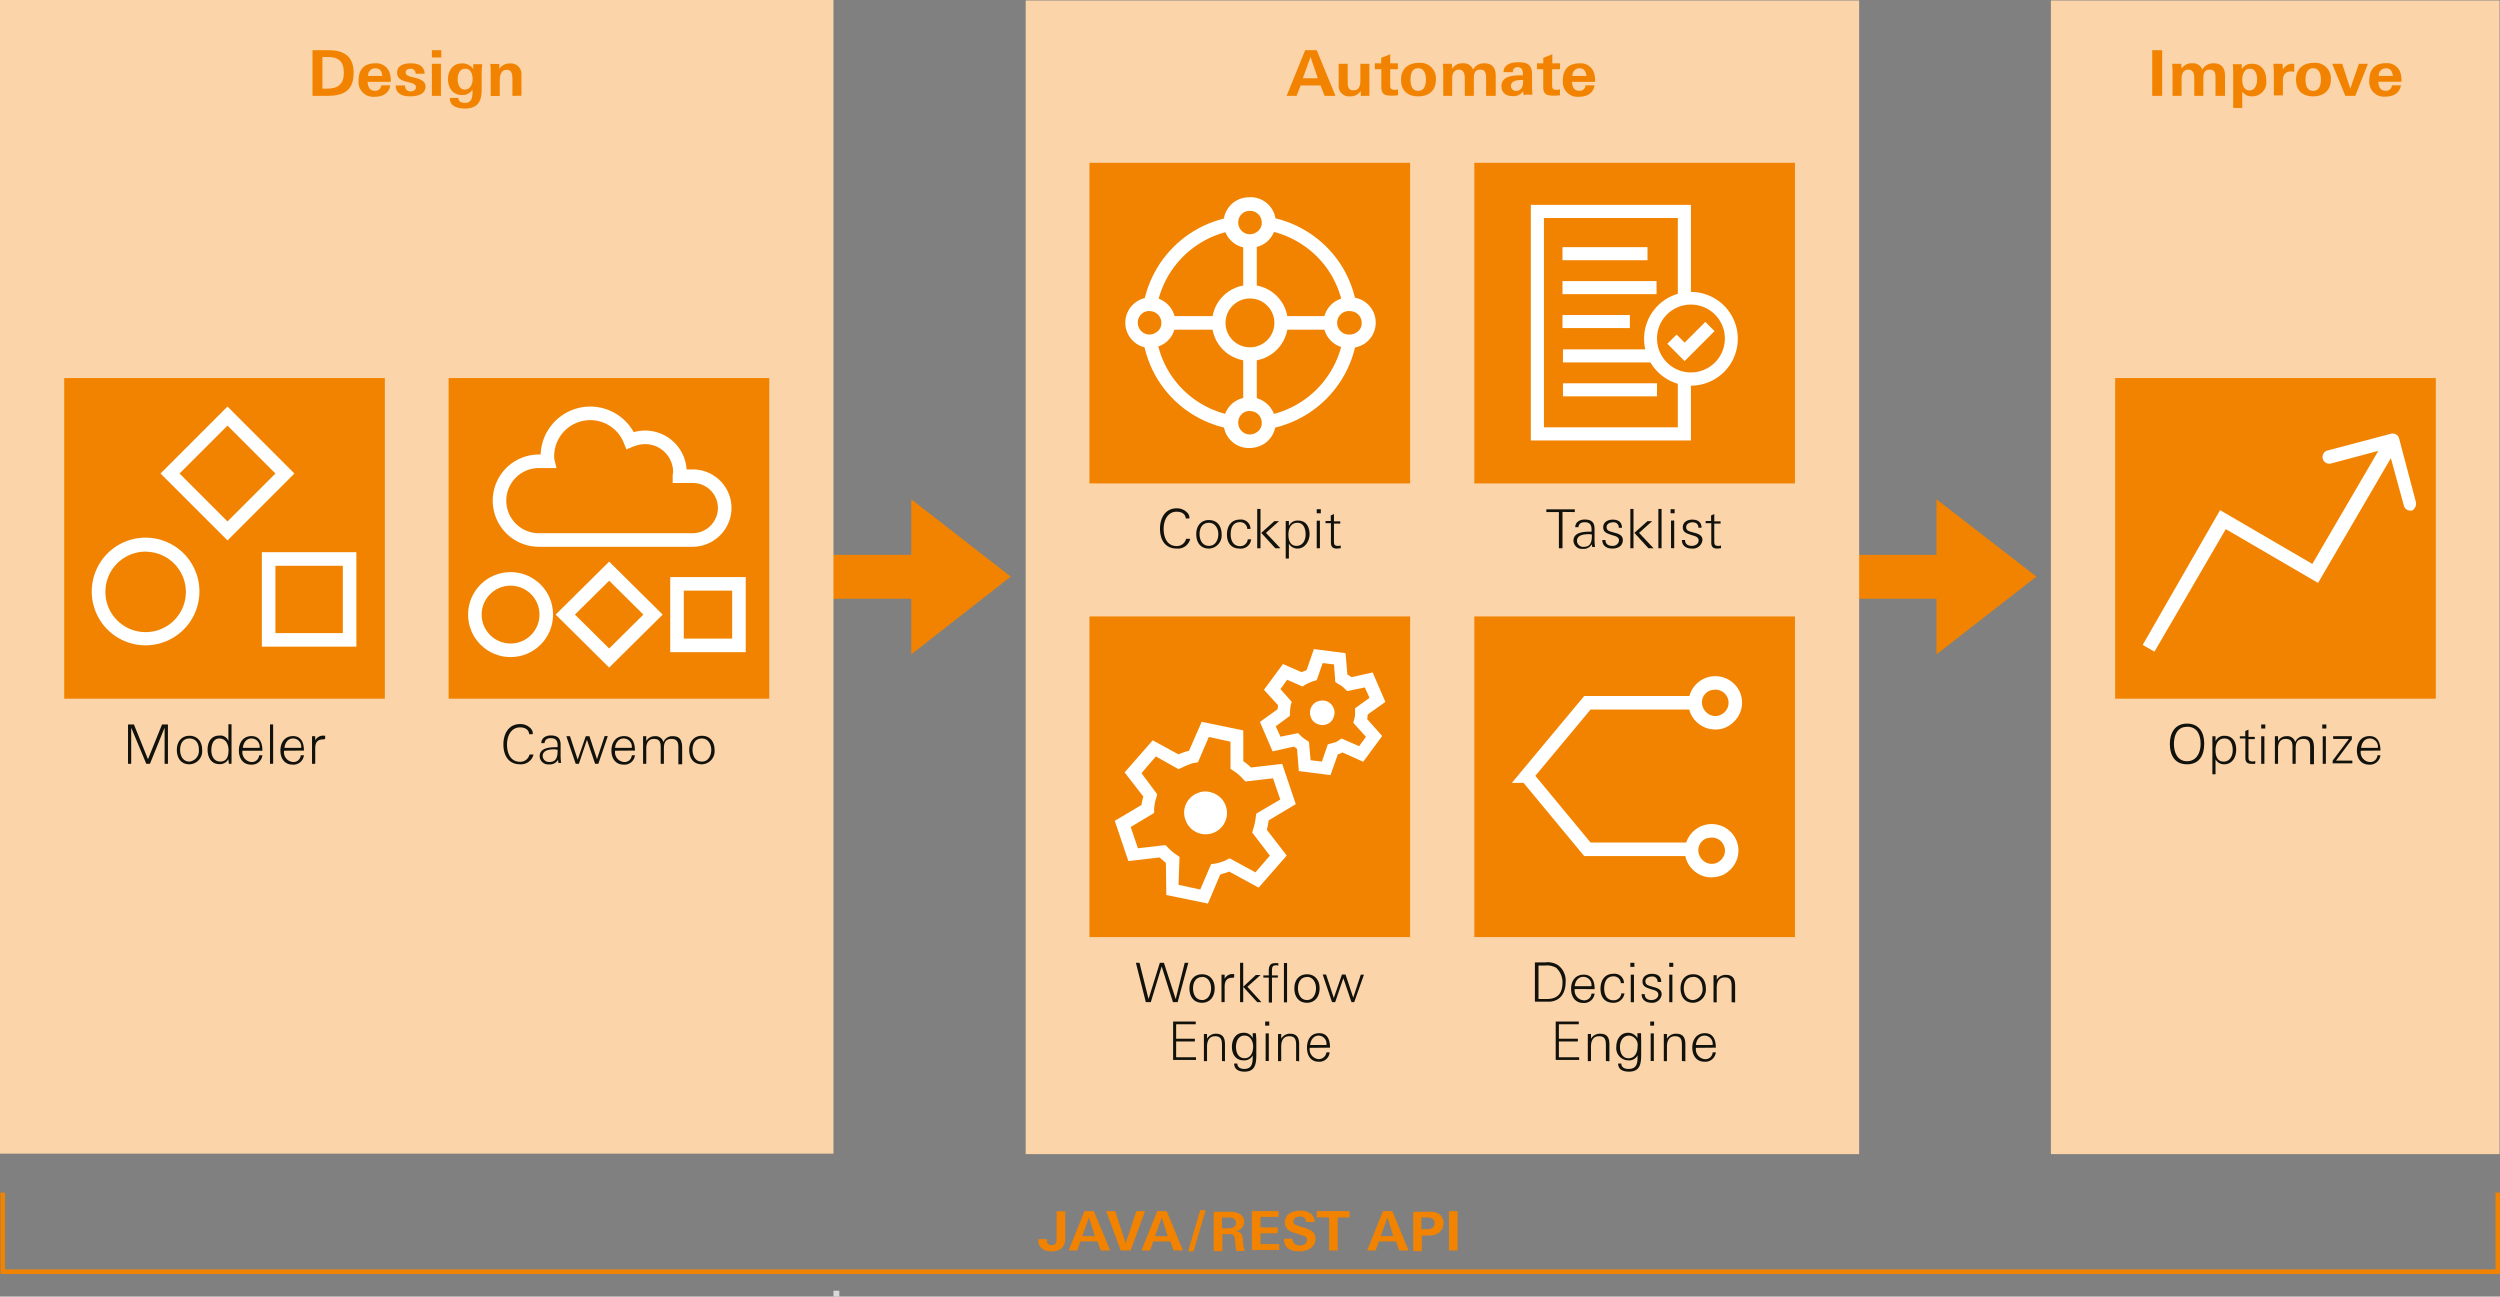 <?xml version="1.0" encoding="UTF-8"?>
<svg xmlns="http://www.w3.org/2000/svg" id="Ebene_1" data-name="Ebene 1" viewBox="0 0 533.52 276.7">
  <rect x="0" y="0" width="533.52" height="276.7" fill="#808080" stroke="none"/>
  <polygon points="173.24 127.78 194.47 127.78 194.47 139.65 215.7 123.05 194.47 106.55 194.47 118.42 173.24 118.42 173.24 127.78" style="fill:#f28300"></polygon>
  <polygon points="392.13 127.78 413.26 127.78 413.26 139.65 434.59 123.05 413.26 106.55 413.26 118.42 392.13 118.42 392.13 127.78" style="fill:#f28300"></polygon>
  <rect width="177.87" height="246.2" style="fill:#fcd4a9"></rect>
  <rect x="437.68" y="0.1" width="95.74" height="246.2" style="fill:#fcd4a9"></rect>
  <rect x="218.89" y="0.1" width="177.87" height="246.2" style="fill:#fcd4a9"></rect>
  <rect x="177.87" y="275.45" width="1.25" height="1.25" style="fill:#d8dada"></rect>
  <path d="M224.39,267.05c-1.45,0-2.8-.68-2.8-2.32v-.29h1.84v.29a.91.91,0,0,0,1,1c1,0,1.06-.77,1.06-1.55v-5.69h1.84v5.69C227.38,266.08,226.32,267.05,224.39,267.05Z" style="fill:#f28300"></path>
  <path d="M234.91,266.86l-.68-1.93h-3.66l-.68,1.93h-1.83l3.38-8.4h2l3.48,8.4Zm-2.51-7.05-1.45,4h2.71Z" style="fill:#f28300"></path>
  <path d="M241.28,266.86h-2.12l-3.09-8.4H238l2.22,6.85,2.31-6.85h1.84Z" style="fill:#f28300"></path>
  <path d="M250.45,266.86l-.68-1.93h-3.66l-.68,1.93H243.6l3.37-8.4h2l3.48,8.4Zm-2.51-7.05-1.45,4h2.7Z" style="fill:#f28300"></path>
  <path d="M254.7,267.05h-1.16l2.6-8.78h1.16Z" style="fill:#f28300"></path>
  <path d="M263.86,266.86a3.72,3.72,0,0,1-.19-1.07c0-.38-.1-.77-.1-1.06-.09-1.06-.29-1.35-1.35-1.35h-1.35V267H259v-8.39h3.18a4.94,4.94,0,0,1,2,.29,1.92,1.92,0,0,1,1.35,1.83,2,2,0,0,1-1.93,2h0c1,.09,1.35.38,1.55,1.25a2.87,2.87,0,0,1,.09.87,8.32,8.32,0,0,0,.39,2.12h-1.84Zm-1.93-7.05h-1.15v2.32h1.06c.87,0,1.93-.1,1.93-1.16S262.71,259.81,261.93,259.81Z" style="fill:#f28300"></path>
  <path d="M267.15,266.86v-8.4h5.69v1.25H269v2.22h3.67v1.26H269v2.31h4v1.26h-5.79Z" style="fill:#f28300"></path>
  <path d="M277.28,267.05c-1.83,0-3.28-.68-3.28-2.7h1.83a1.39,1.39,0,0,0,1.55,1.44c.77,0,1.54-.38,1.54-1.15s-.58-.87-1.54-1.16l-.58-.2c-1.35-.38-2.61-.86-2.61-2.41,0-1.83,1.74-2.51,3.28-2.51s3,.58,3.09,2.42h-1.83a1.17,1.17,0,0,0-1.35-1.16c-.68,0-1.36.38-1.36,1.06s.58.77,1.74,1.16l.68.19c1.44.48,2.31,1,2.31,2.32C280.75,266.28,278.92,267.05,277.28,267.05Z" style="fill:#f28300"></path>
  <path d="M285.48,259.81v7.05h-1.83v-7.05H281v-1.35h7v1.35Z" style="fill:#f28300"></path>
  <path d="M298.61,266.86l-.68-1.93h-3.66l-.68,1.93h-1.83l3.37-8.4h2l3.47,8.4Zm-2.51-7.05-1.45,4h2.7Z" style="fill:#f28300"></path>
  <path d="M306.52,263.38a3.68,3.68,0,0,1-1.54.29h-1.55V267H301.6v-8.39h3.09A3.88,3.88,0,0,1,307,259a2.32,2.32,0,0,1,1.07,2.12A2.52,2.52,0,0,1,306.52,263.38Zm-2.12-3.57h-1.06v2.51h1c.87,0,1.84-.19,1.84-1.35C306.14,260,305.27,259.81,304.4,259.81Z" style="fill:#f28300"></path>
  <path d="M309.22,266.86v-8.4h1.84v8.4Z" style="fill:#f28300"></path>
  <polyline points="533.04 254.5 533.04 271.39 0.58 271.39 0.58 254.5" style="fill:none;stroke:#f28300;stroke-miterlimit:10;stroke-width:0.965px"></polyline>
  <rect x="232.5" y="131.55" width="68.43" height="68.43" style="fill:#f28300"></rect>
  <path d="M257.2,168.9a3.7,3.7,0,0,0-1.44.29,4.4,4.4,0,0,0-2.61,2.31A4.34,4.34,0,0,0,253,175a4.55,4.55,0,0,0,8.39.48,4.38,4.38,0,0,0,.2-3.48,4.46,4.46,0,0,0-2.32-2.6A5.15,5.15,0,0,0,257.2,168.9Z" style="fill:#fff"></path>
  <path d="M257.78,192.83,248.9,191l-.09-6.86c-.48-.38-.87-.77-1.35-1.15l-6.66.77-2.9-8.59,5.7-3.38A11.91,11.91,0,0,1,244,170L240,164.84l6-6.85,5.5,3a12.35,12.35,0,0,1,1.25-.48c.29-.1.58-.19,1-.29l2.7-6.18,8.88,1.84v6.56a11.33,11.33,0,0,1,1.64,1.35l6.66-.77,2.9,8.59-5.79,3.47a16.13,16.13,0,0,1-.39,2l4.25,5.5-6,6.85L262.32,186l-.77.29a5.24,5.24,0,0,0-1.16.38Zm-6.27-4,4.63,1,2.32-5.41.67-.09a7.64,7.64,0,0,0,1.55-.39,5.7,5.7,0,0,0,1.16-.48l.58-.29,5.5,3L271,182.6l-3.77-4.92.19-.68a13,13,0,0,0,.58-2.7l.1-.67,5.12-3-1.55-4.53-5.89.67-.48-.48a9.54,9.54,0,0,0-2.12-1.83l-.58-.39v-5.79l-4.63-1-2.32,5.41-.68.1a4.69,4.69,0,0,0-1.25.38c-.48.19-1,.39-1.54.68l-.68.29-4.83-2.71L243.6,165l3.37,4.53-.19.68a8.22,8.22,0,0,0-.48,2.6v.68l-5,3,1.54,4.54,5.89-.68.48.48a10.76,10.76,0,0,0,1.93,1.64l.58.39Z" style="fill:#fff"></path>
  <path d="M282.2,149.5a4,4,0,0,0-1.06.19,2.61,2.61,0,0,0-1.35,3.47,2.25,2.25,0,0,0,1.45,1.36,2.45,2.45,0,0,0,2,0,2.23,2.23,0,0,0,1.35-1.45,2.48,2.48,0,0,0,0-2A2.54,2.54,0,0,0,282.2,149.5Z" style="fill:#fff"></path>
  <path d="M283.94,165.42l-6.76-.87-.38-4.73a4.44,4.44,0,0,0-.68-.48l-4.54,1-2.7-6.28,3.77-2.7c0-.29.09-.58.09-.87l-3-3.28,4.05-5.5,4,1.74c.19-.1.48-.2.68-.29s.29-.1.38-.2l1.55-4.44,6.75.87.39,4.54.87.58,4.53-1,2.71,6.28-3.77,2.7c0,.29-.09.67-.09,1l3.18,3.58-4.05,5.5-4.44-2c-.1.1-.2.1-.39.19a1.3,1.3,0,0,1-.58.2Zm-4.25-3.18,2.41.29,1.26-3.67.67-.19c.39-.1.68-.2,1-.29a2.81,2.81,0,0,0,.68-.39l.57-.39,3.77,1.64,1.45-2-2.71-3,.2-.68a5.44,5.44,0,0,0,.19-1.74v-.67l3.09-2.22-1-2.22-3.76.77L287,147a5.6,5.6,0,0,0-1.45-1.06l-.58-.39-.29-3.76-2.41-.29L281,145.15l-.67.2a5,5,0,0,0-.77.29,8.56,8.56,0,0,0-1,.48l-.58.39-3.28-1.45-1.45,2,2.41,2.71-.19.67a10.18,10.18,0,0,0-.19,1.64v.68L272.26,155l1,2.22,3.76-.77.48.48a6.35,6.35,0,0,0,1.26,1l.58.39Z" style="fill:#fff"></path>
  <rect x="95.74" y="80.68" width="68.43" height="68.43" style="fill:#f28300"></rect>
  <path d="M147.76,101.63H145c0-.29.1-.58.1-.87a7.43,7.43,0,0,0-7.43-7.43,8.69,8.69,0,0,0-3.19.67,9.15,9.15,0,0,0-17.66,3.38,3.78,3.78,0,0,0,.1,1.06H115a8.4,8.4,0,0,0,0,16.8h32.81a6.88,6.88,0,0,0,6.85-6.86A6.79,6.79,0,0,0,147.76,101.63Z" style="fill:none;stroke:#fff;stroke-miterlimit:10;stroke-width:2.895px"></path>
  <rect x="144.48" y="124.6" width="13.22" height="13.13" style="fill:none;stroke:#fff;stroke-miterlimit:10;stroke-width:2.895px"></rect>
  <polygon points="130 140.43 120.64 131.16 130 121.89 139.36 131.16 130 140.43" style="fill:none;stroke:#fff;stroke-miterlimit:10;stroke-width:2.895px"></polygon>
  <circle cx="108.96" cy="131.16" r="7.62" style="fill:none;stroke:#fff;stroke-miterlimit:10;stroke-width:2.895px"></circle>
  <rect x="13.7" y="80.68" width="68.43" height="68.43" style="fill:#f28300"></rect>
  <path d="M76.05,138H55.88V117.84H76.05Zm-17.27-2.89H73.16V120.74H58.78Z" style="fill:#fff"></path>
  <path d="M48.55,115.33,34.26,101.05,48.55,86.76l14.28,14.29ZM38.32,101.05l10.23,10.23,10.23-10.23L48.55,90.82Z" style="fill:#fff"></path>
  <path d="M31.08,137.72a11.49,11.49,0,1,1,11.48-11.48A11.51,11.51,0,0,1,31.08,137.72Zm0-20a8.59,8.59,0,1,0,8.59,8.59A8.61,8.61,0,0,0,31.08,117.74Z" style="fill:#fff"></path>
  <rect x="451.39" y="80.68" width="68.43" height="68.43" style="fill:#f28300"></rect>
  <path d="M515.57,107.13,512,93.62a1.43,1.43,0,0,0-1.74-1.06l-13.51,3.57a1.43,1.43,0,1,0,.67,2.79l10.14-2.7-14.09,24.13-19.69-11.48-16.51,28.76,2.51,1.44L475,112.92l19.69,11.48,15.54-26.63L513,107.9a1.41,1.41,0,0,0,1.35,1.06h.39A1.69,1.69,0,0,0,515.57,107.13Z" style="fill:#fff"></path>
  <rect x="314.63" y="131.55" width="68.43" height="68.43" style="fill:#f28300"></rect>
  <path d="M366.07,155.67a5.44,5.44,0,0,1-2.12-.38,5.88,5.88,0,0,1-3.19-3.09,5.73,5.73,0,0,1,10.52-4.54,5.67,5.67,0,0,1,.1,4.35,6,6,0,0,1-3,3.18A5,5,0,0,1,366.07,155.67Zm0-8.49a5.2,5.2,0,0,0-1.16.19,2.72,2.72,0,0,0-1.45,3.67,3,3,0,0,0,1.55,1.55,2.69,2.69,0,0,0,2.12,0,3,3,0,0,0,1.55-1.55,2.8,2.8,0,0,0-2.61-3.86Z" style="fill:#fff"></path>
  <path d="M365.3,187.23a5.52,5.52,0,0,1-2.13-.38,5.9,5.9,0,0,1-3.18-3.09,5.73,5.73,0,0,1,10.52-4.54,5.67,5.67,0,0,1,.1,4.35,6,6,0,0,1-3,3.18A6.59,6.59,0,0,1,365.3,187.23Zm0-8.49a5.2,5.2,0,0,0-1.16.19,2.72,2.72,0,0,0-1.45,3.67,3,3,0,0,0,1.55,1.54,2.69,2.69,0,0,0,2.12,0,2.94,2.94,0,0,0,1.54-1.54,2.69,2.69,0,0,0,0-2.12A2.77,2.77,0,0,0,365.3,178.74Z" style="fill:#fff"></path>
  <polyline points="361.05 149.98 338.76 149.98 325.73 165.62 325.82 165.62" style="fill:none;stroke:#fff;stroke-miterlimit:10;stroke-width:2.895px"></polyline>
  <path d="M326.31,165.61" style="fill:#fff;stroke:#91117f;stroke-miterlimit:10;stroke-width:2.895px"></path>
  <polyline points="361.05 181.25 338.76 181.25 325.82 165.62" style="fill:none;stroke:#fff;stroke-miterlimit:10;stroke-width:2.895px"></polyline>
  <path d="M326.31,165.61" style="fill:#fff;stroke:#91117f;stroke-miterlimit:10;stroke-width:2.01px"></path>
  <rect x="314.63" y="34.74" width="68.43" height="68.43" style="fill:#f28300"></rect>
  <path d="M358.06,46.52V91.2H329.49V46.52h28.57m2.8-2.8H326.69V94h34.17V43.72Z" style="fill:#fff"></path>
  <path d="M360.86,80.88a8.69,8.69,0,1,1,8.68-8.69A8.71,8.71,0,0,1,360.86,80.88Z" style="fill:#f28300"></path>
  <path d="M360.86,65a7.24,7.24,0,1,1-7.24,7.24A7.23,7.23,0,0,1,360.86,65m0-2.7a10,10,0,1,0,10,10,10,10,0,0,0-10-10Z" style="fill:#fff"></path>
  <polyline points="364.91 69.68 359.51 75.09 356.81 72.38" style="fill:none;stroke:#fff;stroke-miterlimit:10;stroke-width:2.787px"></polyline>
  <line x1="333.45" y1="54.14" x2="351.59" y2="54.14" style="fill:none;stroke:#fff;stroke-miterlimit:10;stroke-width:2.787px"></line>
  <line x1="333.45" y1="61.38" x2="353.52" y2="61.38" style="fill:none;stroke:#fff;stroke-miterlimit:10;stroke-width:2.787px"></line>
  <line x1="333.45" y1="68.62" x2="347.83" y2="68.62" style="fill:none;stroke:#fff;stroke-miterlimit:10;stroke-width:2.787px"></line>
  <line x1="333.55" y1="75.95" x2="353.62" y2="75.95" style="fill:none;stroke:#fff;stroke-miterlimit:10;stroke-width:2.787px"></line>
  <line x1="333.55" y1="83.19" x2="353.62" y2="83.19" style="fill:none;stroke:#fff;stroke-miterlimit:10;stroke-width:2.787px"></line>
  <rect x="232.5" y="34.74" width="68.43" height="68.43" style="fill:#f28300"></rect>
  <ellipse cx="266.73" cy="68.92" rx="21.62" ry="21.52" transform="translate(-8.5 80.86) rotate(-16.97)" style="fill:none;stroke:#fff;stroke-miterlimit:10;stroke-width:2.895px"></ellipse>
  <line x1="245.24" y1="68.91" x2="288.18" y2="68.91" style="fill:none;stroke:#fff;stroke-miterlimit:10;stroke-width:2.895px"></line>
  <line x1="266.76" y1="47.48" x2="266.76" y2="90.34" style="fill:none;stroke:#fff;stroke-miterlimit:10;stroke-width:2.895px"></line>
  <path d="M266.76,51.44a4,4,0,0,1-4-4,4,4,0,0,1,4-3.95,4,4,0,0,1,4,3.95,4.4,4.4,0,0,1-1.64,3.29A4.09,4.09,0,0,1,266.76,51.44Z" style="fill:#f28300"></path>
  <path d="M266.76,45a2.49,2.49,0,0,1,2.51,2.51,2.29,2.29,0,0,1-1.06,2,2.62,2.62,0,0,1-1.45.48,2.49,2.49,0,0,1-2.51-2.51A2.43,2.43,0,0,1,266.76,45m0-2.89a5.41,5.41,0,1,0,0,10.81,6.12,6.12,0,0,0,3.18-1,5.4,5.4,0,0,0-3.18-9.84Z" style="fill:#fff"></path>
  <path d="M245.33,72.87a4,4,0,0,1-4-4,4,4,0,0,1,4-4,4,4,0,0,1,4,4,4.38,4.38,0,0,1-1.64,3.28A4.08,4.08,0,0,1,245.33,72.87Z" style="fill:#f28300"></path>
  <path d="M245.33,66.4a2.49,2.49,0,0,1,2.51,2.51,2.27,2.27,0,0,1-1.06,2,2.57,2.57,0,0,1-1.45.48,2.5,2.5,0,0,1-2.51-2.51,2.44,2.44,0,0,1,2.51-2.51m0-2.9a5.41,5.41,0,0,0,0,10.81,6.18,6.18,0,0,0,3.19-1,5.41,5.41,0,0,0-3.19-9.85Z" style="fill:#fff"></path>
  <path d="M266.76,94.29a4,4,0,0,1-4-4,4,4,0,0,1,4-4,4,4,0,0,1,4,4,4.39,4.39,0,0,1-1.64,3.28A5.06,5.06,0,0,1,266.76,94.29Z" style="fill:#f28300"></path>
  <path d="M266.76,87.73a2.49,2.49,0,0,1,2.51,2.51,2.29,2.29,0,0,1-1.06,2,2.62,2.62,0,0,1-1.45.48,2.49,2.49,0,0,1-2.51-2.51,2.43,2.43,0,0,1,2.51-2.51m0-2.9a5.41,5.41,0,1,0,0,10.81,6.11,6.11,0,0,0,3.18-1,5.53,5.53,0,0,0,2.32-4.44,5.61,5.61,0,0,0-5.5-5.41Z" style="fill:#fff"></path>
  <path d="M288.09,72.87a4,4,0,0,1-4-4,4,4,0,0,1,4-4,4,4,0,0,1,4,4,4.36,4.36,0,0,1-1.65,3.28A3.83,3.83,0,0,1,288.09,72.87Z" style="fill:#f28300"></path>
  <path d="M288.09,66.4a2.49,2.49,0,0,1,2.51,2.51,2.29,2.29,0,0,1-1.06,2,2.62,2.62,0,0,1-1.45.48,2.51,2.51,0,1,1,0-5m0-2.9a5.41,5.41,0,1,0,0,10.81,6.11,6.11,0,0,0,3.18-1,5.41,5.41,0,0,0-3.18-9.85Z" style="fill:#fff"></path>
  <circle cx="266.75" cy="68.91" r="6.66" style="fill:#f28300;stroke:#fff;stroke-miterlimit:10;stroke-width:2.895px"></circle>
  <path d="M69.78,20.46H66.69V10.71h3.38c3.18,0,5.4,1.16,5.4,4.83C75.47,19.5,73.16,20.46,69.78,20.46Zm.09-8.3H68.81v6.76h1c2.41,0,3.57-1.07,3.57-3.38C73.35,13,72.19,12.16,69.87,12.16Z" style="fill:#f28300"></path>
  <path d="M78.46,17.37c0,1.06.39,2,1.55,2a1.23,1.23,0,0,0,1.35-1.16h1.93C83,20,81.55,20.65,80,20.65a3.15,3.15,0,0,1-3.48-3.47c0-2.32,1.16-3.67,3.57-3.67a3,3,0,0,1,3,1.84,5.13,5.13,0,0,1,.29,2.12H78.46Zm1.64-2.8a1.5,1.5,0,0,0-1.54,1.64h3C81.55,15.25,81.07,14.57,80.1,14.57Z" style="fill:#f28300"></path>
  <path d="M87.54,20.56c-1.64,0-3.09-.49-3.09-2.32h2a1.1,1.1,0,0,0,1.16,1.26c.58,0,1.16-.29,1.16-.87s-.48-.78-1.25-1l-.78-.19c-1.06-.29-2-.68-2-1.93,0-1.64,1.64-2,2.89-2,1.55,0,2.9.48,3,2.22H88.69a1,1,0,0,0-1.06-1.06c-.48,0-1.06.19-1.06.77s.48.77,1.35,1l.77.19c1.07.29,2.13.68,2.13,1.93C90.72,20.17,89,20.56,87.54,20.56Z" style="fill:#f28300"></path>
  <path d="M92.17,12.26V10.71h2v1.55Zm0,8.2V13.61H94.1v6.85Z" style="fill:#f28300"></path>
  <path d="M102.79,15.54v3.67c0,2.7-1.07,3.95-3.58,3.95C97.86,23.16,96,22.78,96,21v-.1h1.83c0,.78.68,1.06,1.35,1.06,1.26,0,1.55-.77,1.65-1.83v-1a2.48,2.48,0,0,1-2.22,1.15c-2,0-3-1.54-3-3.37s1-3.38,3-3.38A2.73,2.73,0,0,1,101,14.77V13.7h1.93A14,14,0,0,0,102.79,15.54Zm-3.48-.87c-1.25,0-1.64,1.16-1.64,2.22s.39,2.22,1.54,2.22,1.65-1.16,1.65-2.22S100.47,14.67,99.31,14.67Z" style="fill:#f28300"></path>
  <path d="M109.35,20.46V16.89c0-1-.1-2-1.26-2s-1.44,1.35-1.44,2.13v3.47h-1.93V15a6.56,6.56,0,0,0-.1-1.35h1.93v1.06a2.58,2.58,0,0,1,2.22-1.16A2.25,2.25,0,0,1,111.28,16v4.44Z" style="fill:#f28300"></path>
  <path d="M282.68,20.46l-.86-2.22h-4.25l-.87,2.22h-2.12l3.95-9.75H281L285,20.46Zm-3-8.3-1.64,4.54h3.19Z" style="fill:#f28300"></path>
  <path d="M290.4,20.46V19.4a2.57,2.57,0,0,1-2.22,1.16,2.24,2.24,0,0,1-2.5-2.51V13.61h1.93v3.67c0,1,0,2,1.25,2s1.45-1.06,1.45-2.12V13.61h1.93v6.85Z" style="fill:#f28300"></path>
  <path d="M296.68,14.86V18c0,.77,0,1.16,1,1.16a1.83,1.83,0,0,0,.68-.1v1.26a7.85,7.85,0,0,1-1.45.09c-1.35,0-2.12-.29-2.12-1.83V14.77H293.4V13.51h1.35V12.35l1.93-.77v1.93h1.64v1.26h-1.64Z" style="fill:#f28300"></path>
  <path d="M302.66,20.56c-2.31,0-3.67-1.26-3.67-3.57s1.55-3.57,3.77-3.57A3.32,3.32,0,0,1,306.43,17C306.43,19.3,305,20.56,302.66,20.56Zm0-6c-1.35,0-1.64,1.26-1.64,2.42s.29,2.41,1.64,2.41,1.64-1.35,1.64-2.41S304,14.57,302.66,14.57Z" style="fill:#f28300"></path>
  <path d="M317.14,20.46V16.7c0-1-.1-1.84-1.26-1.84s-1.35.87-1.35,1.84v3.76H312.6V16.7c0-.87-.19-1.84-1.25-1.84s-1.45.87-1.45,1.84v3.76H308V15.92a17.86,17.86,0,0,0-.1-2.31h1.93l.1,1.06a2.44,2.44,0,0,1,2.32-1.16,2.1,2.1,0,0,1,2.12,1.35,2.57,2.57,0,0,1,2.41-1.35c1.74,0,2.42,1.06,2.42,2.7v4.25Z" style="fill:#f28300"></path>
  <path d="M325.25,20.46a2.77,2.77,0,0,1-.2-1,2.5,2.5,0,0,1-2.22,1.06c-1.35,0-2.41-.68-2.41-2.13,0-2.12,2.41-2.31,4-2.31H325v-.29c0-.68-.2-1.45-1.07-1.45a.93.93,0,0,0-1.06,1.06h-2c0-1.64,1.64-2.12,3.08-2.12,1.84,0,3,.38,3,2.6v2a20,20,0,0,0,.09,2.32h-1.73Zm-.2-3.38h-.48c-.87,0-2.12.2-2.12,1.26a1.07,1.07,0,0,0,1.06,1.06c1.25,0,1.54-1.06,1.54-2.12Z" style="fill:#f28300"></path>
  <path d="M331.23,14.86V18c0,.77,0,1.16,1,1.16a1.83,1.83,0,0,0,.68-.1v1.26a7.85,7.85,0,0,1-1.45.09c-1.35,0-2.12-.29-2.12-1.83V14.77H328V13.51h1.35V12.35l1.93-.77v1.93h1.64v1.26h-1.64Z" style="fill:#f28300"></path>
  <path d="M335.48,17.37c0,1.06.38,2,1.54,2a1.23,1.23,0,0,0,1.35-1.16h1.93C340,20,338.56,20.65,337,20.65a3.15,3.15,0,0,1-3.47-3.47c0-2.32,1.15-3.67,3.57-3.67a3,3,0,0,1,3,1.84,5.13,5.13,0,0,1,.29,2.12h-4.92Zm1.64-2.8a1.5,1.5,0,0,0-1.55,1.64h3C338.47,15.25,338,14.57,337.12,14.57Z" style="fill:#f28300"></path>
  <path d="M459.3,20.46V10.71h2.12v9.75Z" style="fill:#f28300"></path>
  <path d="M472.81,20.46V16.7c0-1-.09-1.84-1.25-1.84s-1.35.87-1.35,1.84v3.76h-1.93V16.7c0-.87-.2-1.84-1.26-1.84s-1.45.87-1.45,1.84v3.76h-1.93V15.92a19.83,19.83,0,0,0-.09-2.31h1.93l.09,1.06a2.45,2.45,0,0,1,2.32-1.16A2.08,2.08,0,0,1,470,14.86a2.59,2.59,0,0,1,2.42-1.35c1.73,0,2.41,1.06,2.41,2.7v4.25Z" style="fill:#f28300"></path>
  <path d="M480.63,20.56a2.47,2.47,0,0,1-2.12-1v3.48h-1.93V15.35a9.14,9.14,0,0,0-.1-1.65h1.93v1.07a2.38,2.38,0,0,1,2.22-1.16c2,0,3,1.54,3,3.47A3,3,0,0,1,480.63,20.56Zm-.48-5.89c-1.26,0-1.64,1.35-1.64,2.32s.29,2.31,1.54,2.31,1.64-1.35,1.64-2.41C481.69,16,481.4,14.67,480.15,14.67Z" style="fill:#f28300"></path>
  <path d="M488.93,15.25c-1.25,0-1.74.77-1.74,1.93v3.18h-1.93V15.25c0-.58-.09-1.06-.09-1.64h1.93l.09,1.25a2.23,2.23,0,0,1,2.13-1.25h.29v1.74A1.85,1.85,0,0,0,488.93,15.25Z" style="fill:#f28300"></path>
  <path d="M493.66,20.56c-2.32,0-3.67-1.26-3.67-3.57s1.55-3.57,3.77-3.57A3.32,3.32,0,0,1,497.42,17C497.42,19.3,495.88,20.56,493.66,20.56Zm0-6c-1.35,0-1.64,1.26-1.64,2.42s.29,2.41,1.64,2.41,1.64-1.35,1.64-2.41S495,14.57,493.66,14.57Z" style="fill:#f28300"></path>
  <path d="M502.63,20.46h-2.12l-2.8-6.85h2.13l1.73,5.31,1.84-5.31h1.93Z" style="fill:#f28300"></path>
  <path d="M507.56,17.37c0,1.06.38,2,1.54,2a1.22,1.22,0,0,0,1.35-1.16h1.93c-.29,1.74-1.73,2.41-3.28,2.41a3.15,3.15,0,0,1-3.47-3.47c0-2.32,1.15-3.67,3.57-3.67a3,3,0,0,1,3,1.84,5.13,5.13,0,0,1,.29,2.12h-4.92Zm1.64-2.8a1.5,1.5,0,0,0-1.55,1.64h3C510.55,15.25,510.16,14.57,509.2,14.57Z" style="fill:#f28300"></path>
  <path d="M251.32,213.87h-1l-2.41-7.62-2.32,7.62h-1.06l-2.12-8.4h.77l1.93,7.73,2.41-7.73h.87l2.51,7.73,1.93-7.73h.77Z" style="fill:#12120d"></path>
  <path d="M256.53,214c-1.83,0-2.7-1.35-2.7-3.09s1-3,2.7-3,2.7,1.25,2.7,3S258.27,214,256.53,214Zm0-5.5c-1.35,0-1.93,1.15-1.93,2.41s.58,2.51,1.93,2.51,1.93-1.35,1.93-2.51S257.88,208.47,256.53,208.47Z" style="fill:#12120d"></path>
  <path d="M263,208.66c-1.26,0-1.65.77-1.65,1.93v3.28h-.67V208h.67v.87a1.85,1.85,0,0,1,1.74-1h.29v.67C263.28,208.66,263.19,208.66,263,208.66Z" style="fill:#12120d"></path>
  <path d="M264.64,213.87v-8.4h.67v8.4Zm3.66,0-3-3.28,2.7-2.51h1l-2.8,2.51,3,3.28Z" style="fill:#12120d"></path>
  <path d="M272.45,206c-.87,0-1,.29-1,1.15v1h1.25v.48h-1.25v5.31h-.68v-5.31h-1.16v-.48h1.16v-.87c0-.87.1-1.74,1.35-1.74h.68v.58A.62.62,0,0,0,272.45,206Zm1.55,7.91v-8.4h.67v8.4Z" style="fill:#12120d"></path>
  <path d="M278.92,214c-1.83,0-2.7-1.35-2.7-3.09s1-3,2.7-3,2.7,1.25,2.7,3S280.66,214,278.92,214Zm0-5.5c-1.35,0-1.93,1.15-1.93,2.41s.58,2.51,1.93,2.51,1.93-1.35,1.93-2.51S280.27,208.47,278.92,208.47Z" style="fill:#12120d"></path>
  <path d="M289,213.87h-.58l-1.74-5.11-1.74,5.11h-.67l-2-5.89H283l1.64,5,1.74-5h.77l1.64,4.93L290.4,208h.68Z" style="fill:#12120d"></path>
  <path d="M250.35,226.42V218h4.83v.58H251v3.09H255v.58H251v3.38h4.24v.57h-4.92Z" style="fill:#12120d"></path>
  <path d="M260.78,226.42v-3.28c0-1.07-.1-2-1.45-2s-1.74,1.06-1.74,2.22v3.09h-.67v-5.79h.67v1a2.19,2.19,0,0,1,1.83-1.06c1.55,0,2,.87,2,2.32v3.57Z" style="fill:#12120d"></path>
  <path d="M268.11,222.46v2c0,2,.1,4.24-2.51,4.24-1.06,0-2.22-.38-2.22-1.73h.68c0,.86.77,1.15,1.44,1.15,1.84,0,1.84-1.44,1.84-2.89a2,2,0,0,1-1.93,1.06c-1.74,0-2.51-1.35-2.51-2.89s.77-3,2.51-3a2,2,0,0,1,1.93,1.16v-1.06H268A13.08,13.08,0,0,1,268.11,222.46ZM265.6,221c-1.35,0-1.83,1.26-1.83,2.42s.48,2.41,1.83,2.41,1.83-1.26,1.83-2.51C267.43,222.27,266.86,221,265.6,221Z" style="fill:#12120d"></path>
  <path d="M270,218.89V218h.87v.87Zm.1,7.53v-5.89h.67v5.89Z" style="fill:#12120d"></path>
  <path d="M276.6,226.42v-3.28c0-1.07-.09-2-1.44-2s-1.74,1.06-1.74,2.22v3.09h-.68v-5.79h.68v1a2.19,2.19,0,0,1,1.83-1.06c1.55,0,2,.87,2,2.32v3.57Z" style="fill:#12120d"></path>
  <path d="M279.5,223.62v.09a2.09,2.09,0,0,0,1.93,2.32,1.66,1.66,0,0,0,1.64-1.45h.68a2.17,2.17,0,0,1-2.32,2c-1.74,0-2.51-1.35-2.51-3s.77-3.09,2.61-3.09,2.31,1.54,2.31,3.09Zm3.57-.68a1.71,1.71,0,0,0-1.64-1.93c-1.16,0-1.74,1-1.83,2h3.47Z" style="fill:#12120d"></path>
  <path d="M111,163.11c-2.51,0-3.57-1.93-3.57-4.25s1.16-4.34,3.57-4.34a3,3,0,0,1,2.32,1,1.58,1.58,0,0,1,.38,1.16h-.77c-.1-1.06-1-1.45-1.93-1.45-2,0-2.8,1.93-2.8,3.67s.68,3.67,2.8,3.67a2,2,0,0,0,2-1.55h.86A2.75,2.75,0,0,1,111,163.11Z" style="fill:#12120d"></path>
  <path d="M119.19,163c0-.29-.09-.58-.09-.87a2,2,0,0,1-1.93,1,1.81,1.81,0,0,1-2-1.74c0-1.84,2.22-1.93,3.57-1.93H119v-.39c0-1-.39-1.54-1.45-1.54-.77,0-1.25.29-1.35,1.06h-.68c0-1.16,1.07-1.64,2-1.64,1.45,0,2.12.58,2.12,2v1.73a14.56,14.56,0,0,0,.1,2.13h-.58Zm-.77-3.09c-1,0-2.61.1-2.61,1.45a1.33,1.33,0,0,0,1.45,1.25c1.64,0,1.74-1.35,1.74-2.6C118.81,160,118.61,159.92,118.42,159.92Z" style="fill:#12120d"></path>
  <path d="M127.69,163H127l-1.74-5.12L123.54,163h-.68l-2-5.89h.78l1.64,5,1.73-5h.78L127.4,162l1.64-4.92h.67Z" style="fill:#12120d"></path>
  <path d="M131.26,160.21v.1a2.09,2.09,0,0,0,1.93,2.31,1.54,1.54,0,0,0,1.64-1.44h.67a2.24,2.24,0,0,1-2.41,2c-1.74,0-2.61-1.35-2.61-3s.87-3.09,2.71-3.09,2.31,1.55,2.31,3.09Zm3.57-.68a1.73,1.73,0,0,0-1.74-1.93c-1.16,0-1.74,1-1.83,2h3.57Z" style="fill:#12120d"></path>
  <path d="M144.77,163v-3.57c0-1-.29-1.74-1.45-1.74-1.35,0-1.64.87-1.64,2V163H141v-3.48c0-1.06-.19-1.83-1.44-1.83s-1.64,1-1.64,2V163h-.68v-5.89h.68v1.06a2,2,0,0,1,1.83-1.06,1.71,1.71,0,0,1,1.83,1.26,2,2,0,0,1,2-1.26c1.74,0,2,1.16,2,2.61v3.38h-.87Z" style="fill:#12120d"></path>
  <path d="M149.79,163.11c-1.84,0-2.71-1.36-2.71-3.09s1-3,2.71-3,2.7,1.25,2.7,3A2.8,2.8,0,0,1,149.79,163.11Zm0-5.51c-1.45,0-2,1.16-2,2.42s.58,2.51,2,2.51,2-1.35,2-2.51S151.14,157.6,149.79,157.6Z" style="fill:#12120d"></path>
  <path d="M35.13,163v-7.72L32,163h-.78L28,155.29V163h-.68v-8.4h1.26l3,7.43,3-7.43h1.26V163Z" style="fill:#12120d"></path>
  <path d="M40.44,163.11c-1.84,0-2.7-1.36-2.7-3.09s1-3,2.7-3,2.7,1.25,2.7,3A2.8,2.8,0,0,1,40.44,163.11Zm0-5.51c-1.45,0-2,1.16-2,2.42s.58,2.51,2,2.51a2.29,2.29,0,0,0,2-2.51C42.47,158.76,41.89,157.6,40.44,157.6Z" style="fill:#12120d"></path>
  <path d="M48.84,163l-.1-1a2,2,0,0,1-1.93,1.07c-1.74,0-2.51-1.45-2.51-3.09s.77-3,2.51-3a1.81,1.81,0,0,1,1.93,1.15v-3.57h.67V163Zm-2-5.41c-1.35,0-1.74,1.36-1.74,2.51s.48,2.42,1.93,2.42,1.74-1.26,1.74-2.42S48.26,157.6,46.81,157.6Z" style="fill:#12120d"></path>
  <path d="M51.73,160.21v.1a2.1,2.1,0,0,0,1.93,2.31,1.53,1.53,0,0,0,1.64-1.44H56a2.25,2.25,0,0,1-2.42,2c-1.73,0-2.6-1.35-2.6-3s.87-3.09,2.7-3.09S56,158.67,56,160.21Zm3.67-.68a1.73,1.73,0,0,0-1.74-1.93c-1.16,0-1.74,1-1.83,2H55.4Z" style="fill:#12120d"></path>
  <path d="M57.62,163v-8.4h.67V163Z" style="fill:#12120d"></path>
  <path d="M60.61,160.21v.1a2.1,2.1,0,0,0,1.93,2.31,1.54,1.54,0,0,0,1.64-1.44h.68a2.25,2.25,0,0,1-2.42,2c-1.73,0-2.6-1.35-2.6-3s.87-3.09,2.7-3.09,2.32,1.55,2.32,3.09Zm3.67-.68a1.73,1.73,0,0,0-1.74-1.93c-1.16,0-1.74,1-1.83,2h3.57Z" style="fill:#12120d"></path>
  <path d="M68.91,157.8c-1.26,0-1.64.77-1.64,1.93V163h-.68v-5.89h.68V158a1.87,1.87,0,0,1,1.83-1h.29v.67A1,1,0,0,1,68.91,157.8Z" style="fill:#12120d"></path>
  <path d="M466.73,163.11c-2.6,0-3.67-1.93-3.67-4.35s1.16-4.34,3.67-4.34,3.67,1.83,3.67,4.25S469.43,163.11,466.73,163.11Zm0-8c-2.12,0-2.8,1.84-2.8,3.67s.78,3.67,2.8,3.67,2.9-1.83,2.9-3.67S469,155.09,466.73,155.09Z" style="fill:#12120d"></path>
  <path d="M474.65,163.11a2.07,2.07,0,0,1-1.84-1.07v3.19h-.67v-8.11h.67v1.06a2,2,0,0,1,2-1.15c1.74,0,2.41,1.44,2.41,2.89C477.25,161.56,476.38,163.11,474.65,163.11Zm.09-5.51c-1.45,0-1.93,1.26-1.93,2.51s.39,2.42,1.74,2.42,1.93-1.26,1.93-2.42S476.09,157.6,474.74,157.6Z" style="fill:#12120d"></path>
  <path d="M480.44,163c-.87,0-1.26-.39-1.26-1.26V157.6H478v-.48h1.16V156l.68-.29v1.55h1.35v.48h-1.35v3.76c0,.68.09,1,.87,1a1.42,1.42,0,0,0,.58-.1v.58A2.59,2.59,0,0,1,480.44,163Z" style="fill:#12120d"></path>
  <path d="M482.56,155.48v-.87h.87v.87Zm0,7.53v-5.89h.68V163Z" style="fill:#12120d"></path>
  <path d="M493,163v-3.57c0-1-.29-1.74-1.44-1.74-1.36,0-1.64.87-1.64,2V163h-.68v-3.48c0-1.06-.19-1.83-1.45-1.83s-1.64,1-1.64,2V163h-.67v-5.89h.67v1.06a2,2,0,0,1,1.83-1.06,1.71,1.71,0,0,1,1.84,1.26,2,2,0,0,1,2-1.26c1.73,0,2,1.16,2,2.61v3.38H493Z" style="fill:#12120d"></path>
  <path d="M495.59,155.48v-.87h.87v.87Zm.1,7.53v-5.89h.67V163Z" style="fill:#12120d"></path>
  <path d="M497.81,163v-.68l3.47-4.63h-3.37v-.58h4v.68l-3.38,4.53h3.48v.58h-4.25Z" style="fill:#12120d"></path>
  <path d="M503.79,160.21v.1a2.1,2.1,0,0,0,1.93,2.31,1.52,1.52,0,0,0,1.64-1.44H508a2.24,2.24,0,0,1-2.41,2c-1.74,0-2.61-1.35-2.61-3s.87-3.09,2.7-3.09,2.32,1.55,2.32,3.09Zm3.67-.68a1.73,1.73,0,0,0-1.74-1.93c-1.16,0-1.73,1-1.83,2h3.57Z" style="fill:#12120d"></path>
  <path d="M330.75,213.77h-3.19v-8.39h2.22a4.14,4.14,0,0,1,2.7.58,4.09,4.09,0,0,1,1.64,3.57C334.12,211.84,333.06,213.58,330.75,213.77Zm1.35-7.23a3.86,3.86,0,0,0-2.32-.49h-1.45v7.15h1.74c2.41,0,3.38-1.26,3.38-3.58A4.19,4.19,0,0,0,332.1,206.54Z" style="fill:#12120d"></path>
  <path d="M336.05,211.07v.1a2.09,2.09,0,0,0,1.94,2.31,1.53,1.53,0,0,0,1.64-1.44h.67a2.24,2.24,0,0,1-2.41,2c-1.74,0-2.61-1.35-2.61-3S336.15,208,338,208s2.31,1.55,2.31,3.09Zm3.58-.67a1.72,1.72,0,0,0-1.74-1.93c-1.16,0-1.74,1-1.84,2h3.58v-.09Z" style="fill:#12120d"></path>
  <path d="M344.26,214c-1.84,0-2.7-1.26-2.7-3s.86-3.19,2.79-3.19a2,2,0,0,1,2.22,2h-.67a1.51,1.51,0,0,0-1.55-1.45c-1.54,0-2,1.25-2,2.61s.58,2.5,2,2.5A1.59,1.59,0,0,0,346,212h.67A2.31,2.31,0,0,1,344.26,214Z" style="fill:#12120d"></path>
  <path d="M347.93,206.34v-.87h.86v.87Zm.09,7.53V208h.68v5.89Z" style="fill:#12120d"></path>
  <path d="M352.46,214c-1.16,0-2.12-.58-2.12-1.84H351c0,.87.58,1.26,1.45,1.26.68,0,1.45-.39,1.45-1.16,0-.58-.48-.87-1.26-1.06l-.57-.19c-.87-.29-1.55-.58-1.55-1.55,0-1.16,1.06-1.64,2-1.64,1.16,0,2,.48,2,1.74h-.78a1.09,1.09,0,0,0-1.25-1.16c-.58,0-1.35.29-1.35,1s.48.87,1.16,1.07l.67.19c1.16.29,1.64.77,1.64,1.54A2,2,0,0,1,352.46,214Z" style="fill:#12120d"></path>
  <path d="M356.23,206.34v-.87h.86v.87Zm0,7.53V208h.67v5.89Z" style="fill:#12120d"></path>
  <path d="M361.34,214c-1.83,0-2.7-1.35-2.7-3.09s1-3,2.7-3,2.7,1.25,2.7,3A2.8,2.8,0,0,1,361.34,214Zm0-5.5c-1.45,0-2,1.15-2,2.41s.58,2.51,2,2.51a2.29,2.29,0,0,0,2-2.51C363.27,209.62,362.69,208.47,361.34,208.47Z" style="fill:#12120d"></path>
  <path d="M369.54,213.87v-3.28c0-1.06-.09-2-1.44-2s-1.74,1.06-1.74,2.22v3.09h-.68v-5.79h.68v1a2.22,2.22,0,0,1,1.93-1.07c1.54,0,2,.87,2,2.32v3.57Z" style="fill:#12120d"></path>
  <path d="M332,226.42V218h4.92v.58h-4.24v3.09h4.05v.58h-4.05v3.38H337v.57h-5Z" style="fill:#12120d"></path>
  <path d="M342.71,226.42v-3.28c0-1.07-.09-2-1.44-2s-1.74,1.06-1.74,2.22v3.09h-.68v-5.79h.68v1a2.23,2.23,0,0,1,1.93-1.06c1.54,0,2,.87,2,2.32v3.57Z" style="fill:#12120d"></path>
  <path d="M350.24,222.46v2c0,2,.1,4.24-2.6,4.24-1.16,0-2.32-.38-2.32-1.73H346c0,.86.77,1.15,1.54,1.15,1.93,0,1.93-1.44,1.93-2.89a2,2,0,0,1-1.93,1.06,2.61,2.61,0,0,1-2.61-2.89c0-1.55.87-3,2.51-3a2.28,2.28,0,0,1,2,1.16v-1.06h.77Zm-2.6-1.45c-1.35,0-1.93,1.26-1.93,2.42s.48,2.41,1.83,2.41,1.93-1.26,1.93-2.51A2,2,0,0,0,347.64,221Z" style="fill:#12120d"></path>
  <path d="M352.17,218.89V218H353v.87Zm.1,7.53v-5.89h.67v5.89Z" style="fill:#12120d"></path>
  <path d="M358.93,226.42v-3.28c0-1.07-.1-2-1.45-2s-1.74,1.06-1.74,2.22v3.09h-.67v-5.79h.67v1a2.24,2.24,0,0,1,1.93-1.06c1.55,0,2,.87,2,2.32v3.57Z" style="fill:#12120d"></path>
  <path d="M361.92,223.62v.09a2.1,2.1,0,0,0,1.93,2.32,1.53,1.53,0,0,0,1.64-1.45h.68a2.25,2.25,0,0,1-2.42,2c-1.73,0-2.6-1.35-2.6-3s.87-3.09,2.7-3.09,2.32,1.54,2.32,3.09Zm3.57-.68a1.73,1.73,0,0,0-1.74-1.93c-1.15,0-1.73,1-1.83,2h3.57v-.1Z" style="fill:#12120d"></path>
  <path d="M333.45,109.25V117h-.77v-7.72H330v-.58h6.08v.58Z" style="fill:#12120d"></path>
  <path d="M339.82,117c0-.29-.1-.58-.1-.87a2,2,0,0,1-1.93,1,1.8,1.8,0,0,1-2-1.74c0-1.83,2.22-1.93,3.57-1.93h.29V113c0-1-.39-1.55-1.45-1.55-.77,0-1.26.29-1.35,1.06h-.68c0-1.16,1.06-1.64,2-1.64,1.45,0,2.12.58,2.12,2v1.74a14.43,14.43,0,0,0,.1,2.12h-.58Zm-.68-3c-1,0-2.6.1-2.6,1.45a1.32,1.32,0,0,0,1.45,1.25c1.64,0,1.73-1.35,1.73-2.6A1.17,1.17,0,0,0,339.14,114Z" style="fill:#12120d"></path>
  <path d="M344.07,117.07c-1.16,0-2.13-.58-2.13-1.83h.68c0,.86.58,1.25,1.45,1.25a1.31,1.31,0,0,0,1.44-1.16c0-.58-.48-.87-1.25-1.06l-.58-.19c-.87-.29-1.54-.58-1.54-1.55,0-1.16,1.06-1.64,2-1.64,1.16,0,2,.48,2,1.74h-.68a1.09,1.09,0,0,0-1.25-1.16c-.58,0-1.35.29-1.35,1s.48.87,1.16,1.06l.67.19c1.16.29,1.64.77,1.64,1.55C346.29,116.59,345.22,117.07,344.07,117.07Z" style="fill:#12120d"></path>
  <path d="M347.93,117v-8.39h.67V117Zm3.86,0-3-3.28,2.8-2.51h1l-2.8,2.51,3.09,3.28Z" style="fill:#12120d"></path>
  <path d="M353.91,117v-8.39h.68V117Z" style="fill:#12120d"></path>
  <path d="M356.52,109.54v-.87h.86v.87Zm.09,7.43v-5.88h.68V117Z" style="fill:#12120d"></path>
  <path d="M361.05,117.07c-1.16,0-2.12-.58-2.12-1.83h.67c0,.86.58,1.25,1.45,1.25.68,0,1.45-.39,1.45-1.16,0-.58-.48-.87-1.26-1.06l-.57-.19c-.87-.29-1.55-.58-1.55-1.55,0-1.16,1.06-1.64,2-1.64,1.16,0,2,.48,2,1.74h-.67c0-.77-.48-1.16-1.26-1.16-.57,0-1.35.29-1.35,1s.49.87,1.16,1.06l.68.19c1.16.29,1.64.77,1.64,1.55A2.07,2.07,0,0,1,361.05,117.07Z" style="fill:#12120d"></path>
  <path d="M366.46,117.07c-.87,0-1.26-.39-1.26-1.26v-4.15H364v-.48h1.16V110l.68-.29v1.55h1.35v.48h-1.35v3.76c0,.68.09,1,.87,1a1.36,1.36,0,0,0,.57-.1V117C367,117,366.75,117.07,366.46,117.07Z" style="fill:#12120d"></path>
  <path d="M251.12,117.07c-2.51,0-3.57-1.93-3.57-4.25s1.16-4.34,3.57-4.34a3,3,0,0,1,2.32,1,1.55,1.55,0,0,1,.39,1.16h-.78c-.09-1.06-1-1.44-1.93-1.44-2,0-2.79,1.93-2.79,3.66s.67,3.67,2.79,3.67a2,2,0,0,0,2-1.54H254A2.69,2.69,0,0,1,251.12,117.07Z" style="fill:#12120d"></path>
  <path d="M258,117.07c-1.84,0-2.71-1.35-2.71-3.09s1-3,2.71-3,2.7,1.25,2.7,3A2.8,2.8,0,0,1,258,117.07Zm0-5.5c-1.45,0-2,1.16-2,2.41s.58,2.51,2,2.51,2-1.35,2-2.51S259.33,111.57,258,111.57Z" style="fill:#12120d"></path>
  <path d="M264.54,117.07c-1.83,0-2.7-1.26-2.7-3s.87-3.19,2.8-3.19a2,2,0,0,1,2.22,2h-.68a1.51,1.51,0,0,0-1.54-1.45c-1.55,0-2,1.26-2,2.61s.58,2.51,2,2.51a1.6,1.6,0,0,0,1.64-1.45H267A2.19,2.19,0,0,1,264.54,117.07Z" style="fill:#12120d"></path>
  <path d="M268.3,117v-8.39H269V117Zm3.86,0-3-3.28,2.8-2.51h1l-2.8,2.51,3.09,3.28Z" style="fill:#12120d"></path>
  <path d="M276.89,117.07a2.07,2.07,0,0,1-1.83-1.06v3.18h-.68v-8h.68v1.06a2,2,0,0,1,2-1.15c1.73,0,2.41,1.44,2.41,2.89S278.53,117.07,276.89,117.07Zm0-5.5c-1.44,0-1.93,1.25-1.93,2.51s.39,2.41,1.74,2.41,1.93-1.25,1.93-2.41S278.24,111.57,276.89,111.57Z" style="fill:#12120d"></path>
  <path d="M281,109.54v-.87h.87v.87ZM281,117v-5.88h.68V117Z" style="fill:#12120d"></path>
  <path d="M285.29,117.07c-.87,0-1.26-.39-1.26-1.26v-4.15h-1.15v-.48H284V110l.68-.29v1.55h1.35v.48h-1.35v3.76c0,.68.1,1,.87,1a1.38,1.38,0,0,0,.58-.1V117C285.87,117,285.58,117.07,285.29,117.07Z" style="fill:#12120d"></path>
</svg>
